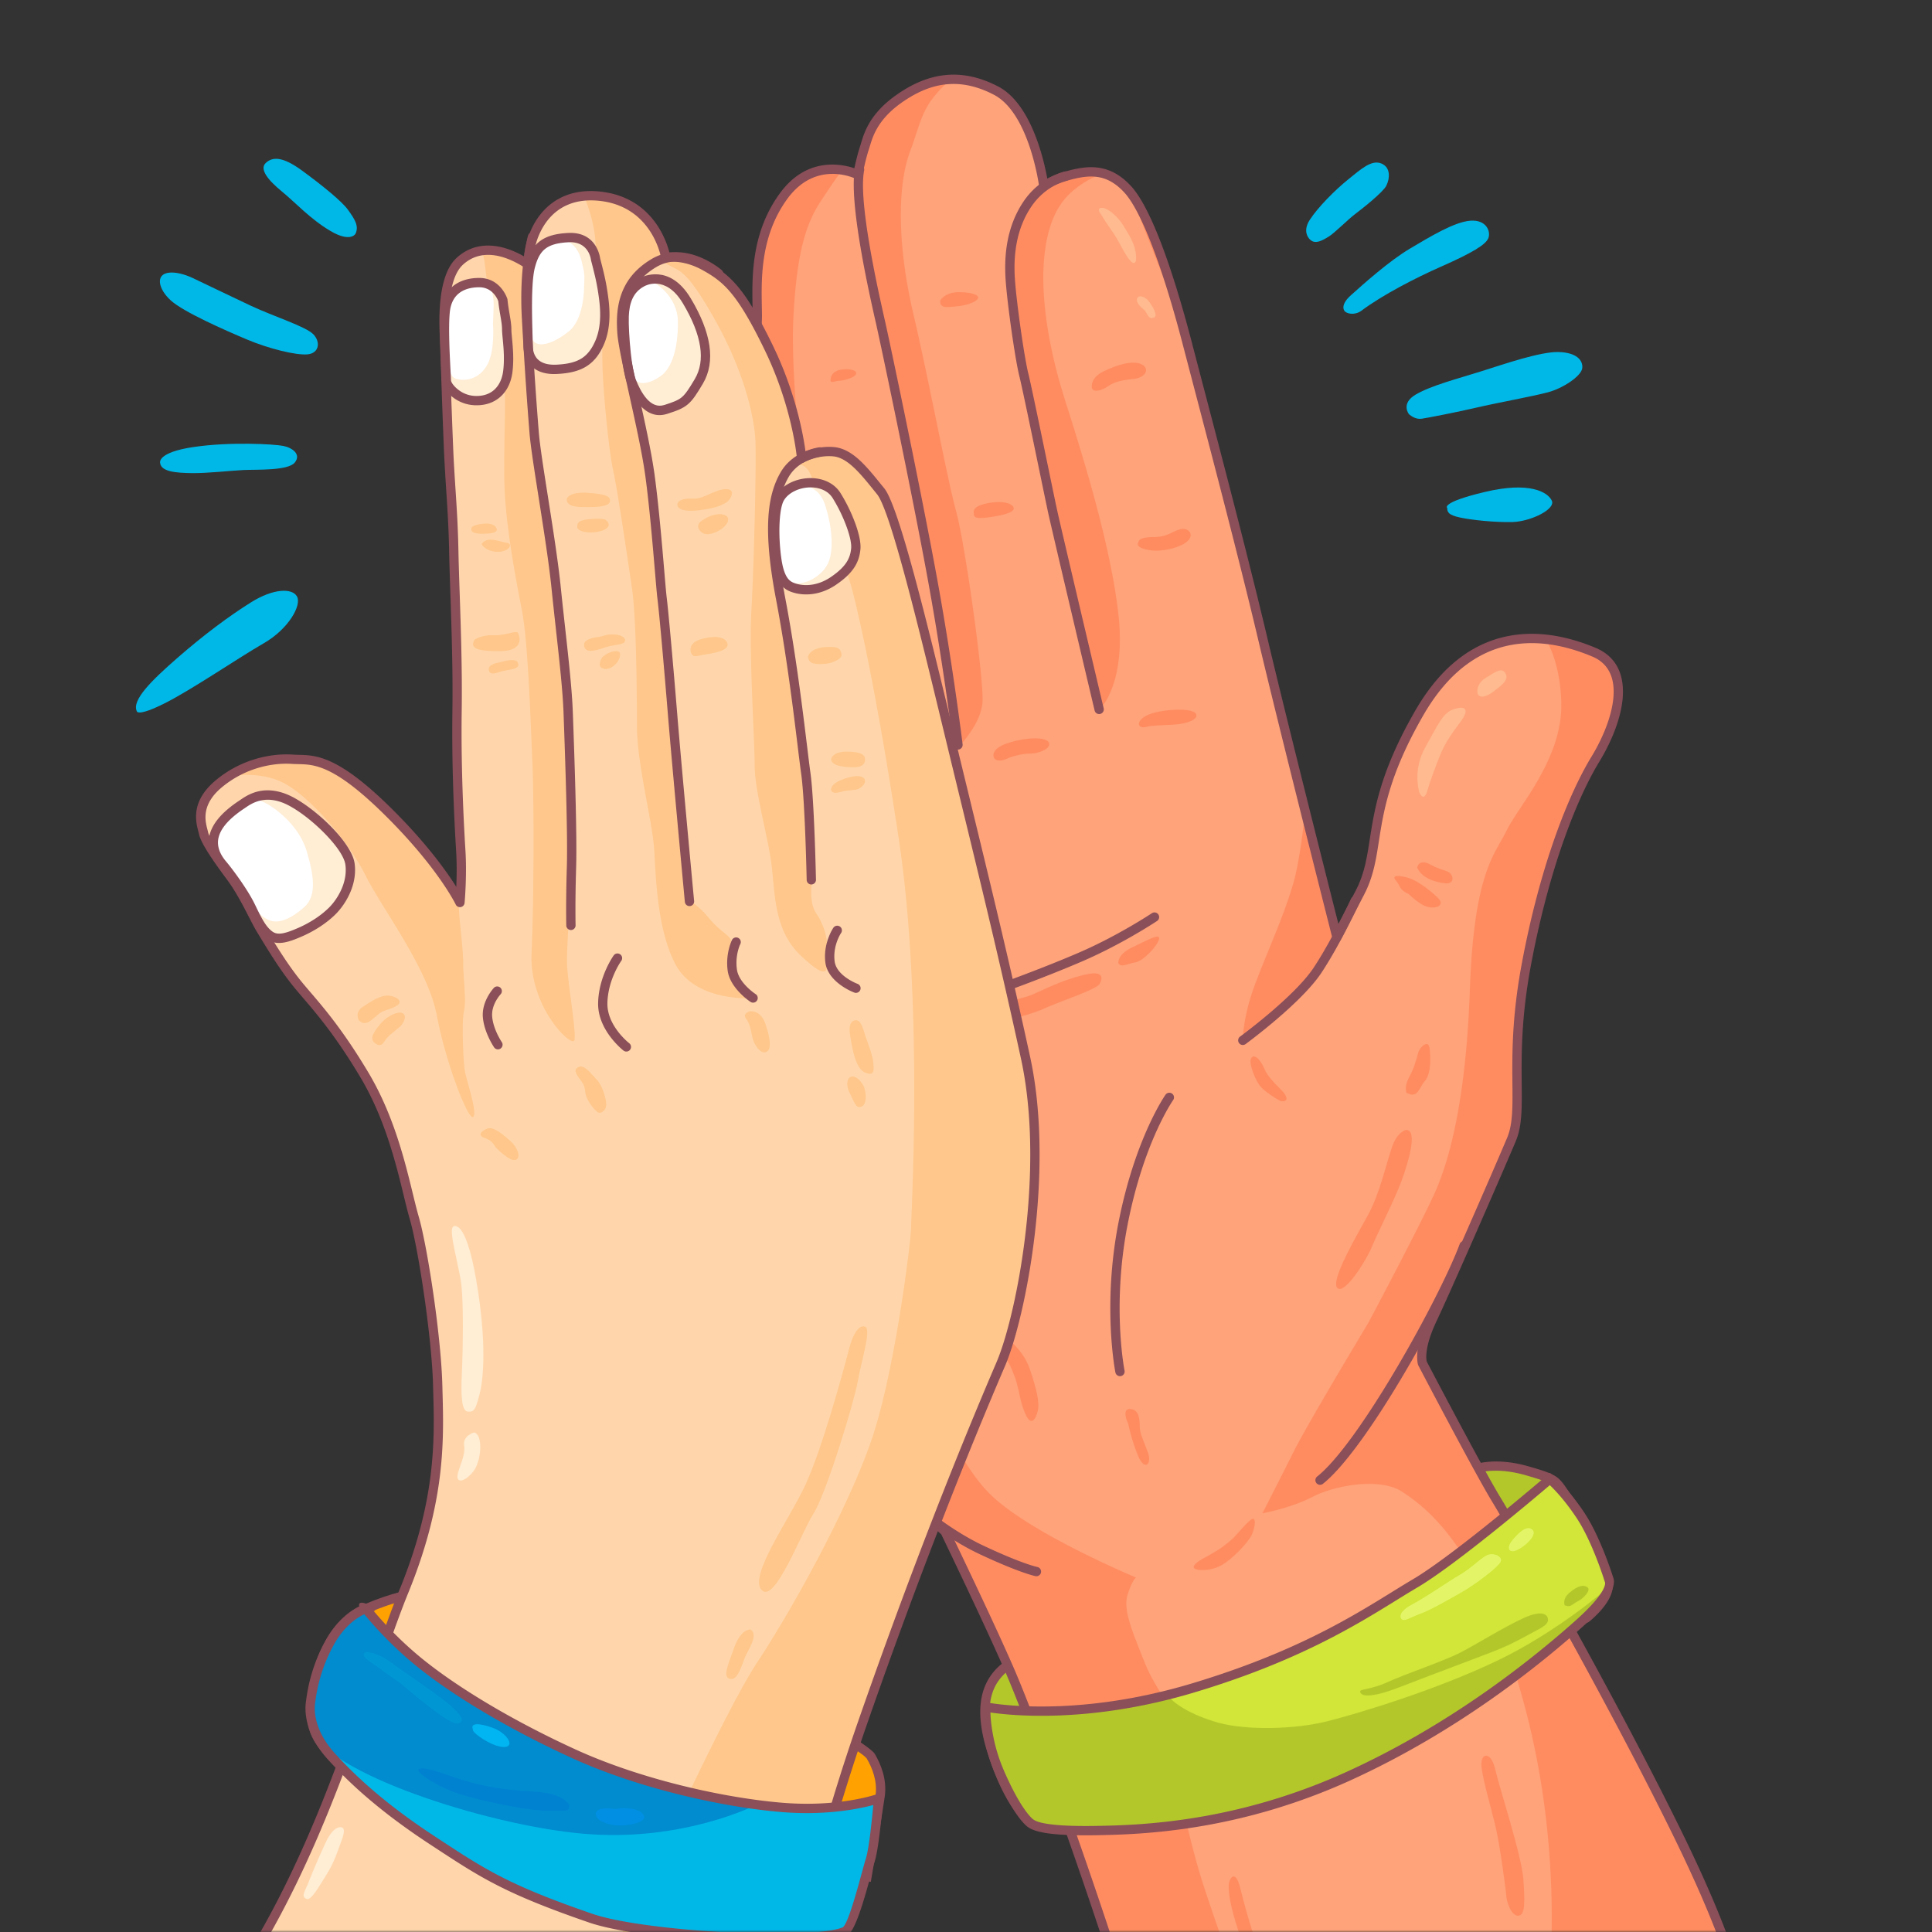 <svg fill="none" viewBox="0 0 440 440" xmlns="http://www.w3.org/2000/svg"><rect x="0" y="0" width="440" height="440" fill="#333333" stroke="none"/><mask id="ara" style="mask-type:alpha" maskUnits="userSpaceOnUse" x="0" y="0" width="440" height="440"><path fill="#E5F1F1" d="M0 0h440v440H0z" /></mask><g mask="url(#ara)"><path fill-rule="evenodd" clip-rule="evenodd" d="M235.562 415.386c-.891-.703-5.484-3.281-9.703-16.688-4.219-13.407 1.125-17.813 4.688-20.25 3.563-2.437 104.813-43.688 104.813-43.688s4.5-2.063 12.375.188c7.875 2.251 6.188 2.25 10.5 7.875s6.938 14.25 7.875 17.25c.937 3-2.812 6.75-4.875 8.438-2.064 1.688-124.923 46.781-125.673 46.875Z" fill="#B3C72B" /><path d="M234.906 416.217c-.016-.013-.083-.06-.2-.145-1.351-.981-5.823-4.233-9.859-17.059-2.196-6.978-1.881-11.67-.546-14.952 1.365-3.354 3.746-5.188 5.648-6.489 3.663-2.507 104.721-43.678 105.012-43.796l.001.003c.489-.208 5.249-2.085 13.063.147 6.583 1.881 6.866 2.292 9.015 5.421.513.747 1.146 1.669 2.037 2.832 4.318 5.632 6.959 14.096 7.972 17.341l.074.237c.482 1.544.029 3.17-.845 4.683-1.159 2.006-3.081 3.837-4.371 4.893-.855.7-18.138 7.275-39.655 15.301-36.747 13.707-86.059 31.744-86.561 31.807l-.434.055-.351-.279Zm-8.033-17.834c3.652 11.606 7.499 14.804 8.898 15.838 4.375-1.51 50.71-18.505 85.741-31.571 21.322-7.953 38.386-14.418 39.05-14.961 1.16-.949 2.881-2.58 3.881-4.311.601-1.041.932-2.099.653-2.989l-.074-.237c-.981-3.146-3.541-11.351-7.631-16.685a63.714 63.714 0 0 1-2.104-2.924c-1.761-2.564-1.992-2.901-7.843-4.573-7.504-2.144-11.633-.251-11.645-.246l-.042.021c-.29.118-101.151 41.211-104.613 43.579-1.659 1.136-3.732 2.725-4.875 5.534-1.171 2.883-1.419 7.099.604 13.525Z" fill="#8A4F59" /><path fill-rule="evenodd" clip-rule="evenodd" d="M329.6 115.704s-1.688-1.219 8.531-3.657c10.219-2.438 14.344 0 15.281 1.969.937 1.969-4.875 4.781-9 4.875-4.125.094-9.281-.469-11.906-1.031-2.625-.563-2.906-1.219-2.906-2.156ZM320.88 94.328s-1.968-2.438 1.594-4.5c3.563-2.063 9.469-3.563 14.813-5.25 5.344-1.687 13.5-4.5 17.625-4.406 4.125.094 5.625 1.875 5.438 3.656-.187 1.781-4.313 4.594-7.875 5.531-3.563.938-11.813 2.438-16.219 3.47-4.406 1.03-11.156 2.343-12.469 2.53-1.313.188-2.345-.562-2.907-1.03ZM306.351 70.984s-1.5-1.219 1.313-3.75c2.813-2.53 8.813-7.875 13.406-10.594 4.593-2.719 10.125-6.094 13.781-6.375 3.656-.28 4.688 2.438 4.125 3.938-.563 1.5-3.656 3.375-10.875 6.563-5.539 2.446-13.179 6.345-18.094 10.031-1.125.844-2.813.844-3.656.187ZM298.38 54.579s-1.969-1.594-.094-4.5c1.875-2.906 5.813-6.844 8.719-9.188 2.906-2.343 5.344-4.593 7.594-3.656 2.25.937 1.875 3.562 1.125 5.062-.75 1.5-5.625 5.344-7.125 6.469s-4.688 4.313-5.906 5.063-3.094 1.968-4.313.75Z" fill="#00B8E8" /><path fill-rule="evenodd" clip-rule="evenodd" d="M397.1 458.267s0-9.75-14.625-39.75-37.5-70.125-41.625-76.875-16.875-31.125-16.875-31.125-1.125-3 2.25-10.125 15-33.75 18-40.875-.75-17.625 3.375-39.75 10.5-38.25 15.75-46.875 8.625-20.625-.375-24.375-27-8.25-39.75 13.875-8.25 30.75-13.5 40.875l-5.25 10.125s-12-47.25-16.875-67.875-12.75-50.25-17.25-67.5-9.375-30.375-13.5-34.875-8.25-4.5-12.75-3.376c-4.5 1.126-6.375 2.626-6.375 2.626s-2.25-17.25-10.875-21.75-15.75-2.625-22.125 1.875-7.125 9-7.875 11.25-1.5 6-1.5 6-9.75-4.876-16.875 4.874-6 21-6 27.375-4.125 48.376-4.125 48.376l35.625 218.625 11.25 9.75s10.5 21.75 15 32.25 15.75 40.875 25.875 72.75 141 4.5 141 4.5Z" fill="#FFA37A" /><path fill-rule="evenodd" clip-rule="evenodd" d="M287.835 468.541c-3.718-10.303-10.767-29.971-13.735-39.148-4.125-12.75-7.5-30.75-7.125-36s-3.375-7.5-6.375-15-4.875-12-3.75-15.375 1.875-3.75 1.875-3.75-24.375-10.125-33.375-19.125-16.5-30.375-16.5-30.375L182.6 106.143s-2.625-21-1.875-34.5 2.625-20.25 6-25.5a185.149 185.149 0 0 1 5.052-7.421c-3.487-.545-8.896-.11-13.302 5.92-7.125 9.75-6 21-6 27.375s-4.125 48.375-4.125 48.375l35.625 218.625 11.25 9.75s10.5 21.75 15 32.25 15.75 40.875 25.875 72.75c2.855 8.989 15.316 13.266 31.735 14.774ZM195.996 36.859h.01s-.75 7.5.094 12.845c.844 5.344 1.78 9.656 4.03 21.375 2.251 11.719 3.657 18.469 4.595 23.625.937 5.156 3.563 16.219 4.875 23.156 1.312 6.938 4.405 21.47 5.719 29.907 1.313 8.438 3 22.313 3 22.313s5.063-5.063 5.438-10.125-3.938-36-6-43.5c-2.063-7.5-6.188-29.813-9.75-45-3.563-15.188-3.75-28.875-.75-36.938 2.852-7.664 2.485-10.246 9.206-16.441-4.246.172-8.113 1.88-11.737 4.439-6.375 4.5-7.125 9-7.875 11.25-.302.904-.603 2.047-.855 3.094Zm41.681 5.197-.046.149s-7.688 6.563-7.688 17.813 4.5 31.125 6.563 41.438c2.063 10.313 6.75 29.438 8.625 37.313 1.875 7.875 5.25 22.875 5.25 22.875s6.188-5.625 4.313-21.937-8.438-36.938-12.188-48.75c-3.75-11.812-5.813-24.375-4.5-33.938 1.313-9.563 5.063-12.938 8.813-15.375 1.461-.95 3.064-1.643 4.478-2.136-2.326-.641-4.704-.363-7.196.26-4.5 1.125-6.375 2.625-6.375 2.625l-.049-.337Zm19.621 1.607 12.152 30.98c-4.08-14.977-8.402-26.39-12.152-30.98Zm39.943 141.034c-.562 5.319-1.432 11.91-2.61 16.134-2.25 8.063-7.125 18.375-9.375 24.938-2.25 6.563-2.25 11.438-2.25 11.438s7.5-6.563 13.313-12c5.044-4.719 8.677-11.98 10.528-16.39l-2.372 4.576s-3.353-13.204-7.234-28.696Zm54.812-39.11c1.534 2.684 3.308 7.279 3.516 14.369.375 12.75-9.75 23.625-12.375 29.063-2.625 5.438-7.5 9.375-8.438 36.188-.938 26.813-5.063 39.563-7.688 45.75-2.625 6.187-15.375 30.188-15.375 30.188s-13.875 23.063-17.063 29.438c-3.188 6.375-7.125 14.063-7.125 14.063s6.375-1.125 11.438-3.75c5.063-2.625 15.375-4.5 20.438-1.125 5.063 3.375 18.188 12.375 27.938 49.125 8.751 32.984 6.174 63.398 3.791 76.877 25.439-3.207 45.99-7.504 45.99-7.504s0-9.75-14.625-39.75-37.5-70.125-41.625-76.875-17.813-33.75-17.813-33.75-.75-1.688 3.188-8.813c3.938-7.125 15-32.438 18-39.563s-.75-17.625 3.375-39.75 10.5-38.25 15.75-46.875 8.625-20.625-.375-24.375c-2.876-1.2-6.673-2.473-10.922-2.931Z" fill="#FF8C61" /><path d="M395.974 457.452c-.329-2.872-2.325-13.587-14.456-38.471-5.627-11.543-12.461-24.558-18.974-36.587-10.442-19.285-20.069-36.057-22.602-40.2-4.131-6.762-16.871-31.117-16.908-31.188a1.28 1.28 0 0 1-.06-.138h-.002c-.004-.009-1.272-3.406 2.291-10.931 1.458-3.078 4.503-9.904 7.723-17.216 4.188-9.51 8.611-19.699 10.261-23.617 1.285-3.052 1.248-6.921 1.196-12.245-.063-6.525-.146-15.174 2.112-27.285 1.901-10.2 4.28-19.135 6.807-26.655 2.994-8.91 6.202-15.852 9.08-20.581a42.6 42.6 0 0 0 2.926-5.719c1.396-3.351 2.266-6.796 2.117-9.78-.14-2.811-1.209-5.216-3.654-6.705a9.234 9.234 0 0 0-1.266-.639c-4.374-1.823-10.928-3.829-17.891-2.699-6.942 1.126-14.352 5.393-20.534 16.121-7.731 13.417-9.04 21.806-10.098 28.598-.688 4.417-1.275 8.183-3.378 12.236l-5.25 10.125a1.06 1.06 0 0 1-1.97-.225l-.002.001c-.034-.136-11.987-47.201-16.879-67.896-4.063-17.19-10.166-40.468-14.69-57.728-.927-3.537-1.789-6.82-2.552-9.748-2.291-8.78-4.677-16.482-7.009-22.505-2.197-5.675-4.323-9.822-6.246-11.92-1.891-2.063-3.761-3.09-5.661-3.47-1.929-.384-3.939-.117-6.051.41-4.284 1.07-5.973 2.422-5.977 2.425a1.06 1.06 0 0 1-1.705-.688h-.002c-.007-.048-2.183-16.71-10.314-20.952-4.103-2.141-7.833-2.768-11.283-2.326-3.461.442-6.683 1.97-9.741 4.128-5.389 3.804-6.532 7.602-7.22 9.887a23.63 23.63 0 0 1-.261.828c-.722 2.167-1.465 5.873-1.467 5.884a1.06 1.06 0 0 1-1.518.73c-.435-.21-9.101-4.255-15.54 4.556-6.118 8.372-5.942 18-5.826 24.417.018.948.034 1.838.034 2.332 0 6.19-3.862 45.706-4.12 48.34l35.541 218.112 10.959 9.498c.113.098.2.214.261.341l.001-.001c.03.063 10.51 21.772 15.021 32.296 2.504 5.843 7.084 17.8 12.393 32.725 4.25 11.95 8.985 25.856 13.516 40.121.596 1.876 1.659 3.538 3.127 5.005 11.232 11.233 45.314 10.953 76.588 7.865 28.637-2.829 54.762-7.979 59.153-8.866Zm-12.546-39.401c14.726 30.205 14.729 40.165 14.729 40.194h-.001c.008.396-.208.779-.585.968 0 0-28.902 6.088-60.542 9.213-31.775 3.138-66.502 3.326-78.299-8.472-1.697-1.697-2.936-3.646-3.642-5.868-4.491-14.14-9.227-28.042-13.499-40.056-5.297-14.893-9.857-26.8-12.343-32.599-4.249-9.913-13.842-29.845-14.886-32.01l-11.066-9.591a1.057 1.057 0 0 1-.369-.645l-35.624-218.626a1.042 1.042 0 0 1-.009-.274c.012-.12 4.117-41.916 4.117-48.27 0-.933-.013-1.593-.025-2.299-.122-6.701-.305-16.757 6.232-25.703 6.074-8.313 13.949-6.715 16.953-5.697.287-1.309.775-3.392 1.272-4.884.042-.125.136-.436.236-.77.767-2.549 2.042-6.787 8.033-11.015 3.316-2.341 6.846-4.002 10.696-4.495 3.862-.495 8.009.19 12.529 2.549 7.474 3.898 10.374 16.52 11.18 20.972 1.097-.57 2.841-1.319 5.323-1.939 2.387-.596 4.689-.892 6.98-.434 2.317.464 4.572 1.688 6.807 4.126 2.109 2.3 4.374 6.673 6.662 12.585 2.361 6.1 4.772 13.88 7.083 22.738.764 2.928 1.625 6.212 2.552 9.748 4.545 17.336 10.675 40.718 14.707 57.777 4.166 17.629 13.571 54.832 16.185 65.149l3.964-7.644c1.95-3.76 2.512-7.362 3.17-11.588 1.085-6.966 2.427-15.57 10.355-29.328 6.567-11.396 14.533-15.943 22.028-17.16 7.474-1.213 14.421.905 19.046 2.832.557.232 1.075.496 1.556.789 3.129 1.904 4.493 4.917 4.667 8.415.166 3.324-.77 7.082-2.274 10.694a44.702 44.702 0 0 1-3.075 6.01c-2.806 4.609-5.941 11.403-8.881 20.149-2.498 7.436-4.851 16.272-6.732 26.364-2.223 11.924-2.141 20.452-2.078 26.886.054 5.576.092 9.627-1.363 13.084-1.729 4.109-6.162 14.325-10.269 23.65-3.21 7.289-6.259 14.123-7.748 17.267-2.944 6.216-2.335 8.896-2.224 9.272.837 1.597 12.816 24.461 16.795 30.973 2.545 4.165 12.203 20.989 22.659 40.301 6.545 12.084 13.399 25.135 19.018 36.662Z" fill="#8A4F59" /><path fill-rule="evenodd" clip-rule="evenodd" d="M189.161 86.551s-.188-2.25 3-2.438c3.188-.188 3.656 1.171 1.594 1.968-2.062.797-2.437.516-3.375.75-.938.235-1.313.235-1.219-.28ZM214.1 68.505s.938-1.968 4.313-1.968c3.376 0 5.532.937 3.656 2.063-1.875 1.125-4.594 1.218-6 1.313-1.407.092-1.969-.283-1.969-1.408ZM248.692 88.473s-.656-2.25 2.532-3.844c3.188-1.594 6.75-2.625 8.719-1.688 1.968.938 1.124 3.094-1.876 3.375-2.999.281-4.594.844-5.625 1.594-1.031.75-3.187 1.688-3.75.563ZM221.788 116.879s-.751-1.5 2.999-2.25 6 .094 6.094 1.125c.094 1.031-2.906 1.688-5.719 2.063-2.813.375-3.469.094-3.374-.938ZM259.287 123.443s-.188-1.125 3.28-1.125 4.313-1.313 6.188-1.781c1.876-.469 3.282 1.125 1.781 2.625-1.5 1.5-5.062 2.25-7.218 2.25-2.157 0-4.969-.75-4.031-1.969ZM259.428 164.553s.376-1.641 4.267-2.438c3.89-.797 8.203-.656 8.719.516.516 1.172-1.922 2.203-4.97 2.391-3.047.188-5.25.188-6.375.516s-1.922-.188-1.641-.985ZM226.286 172.288s-.75-1.969 3.938-3.281c4.688-1.313 8.438-1.031 8.719.281.281 1.312-2.438 2.344-4.406 2.344-1.968 0-4.406.75-5.344 1.219-.938.468-2.719.655-2.907-.563ZM229.286 232.381s5.813-1.406 8.813-2.813c3-1.407 11.719-4.219 12.375-5.531.656-1.312 1.031-3.188-3.844-1.969s-9.094 3.375-11.438 4.406c-2.344 1.031-6.281 1.406-6.844 2.531-.563 1.125 1.501 3.845.938 3.376ZM254.691 219.35s-.281-1.969 3.094-3.563 6.375-3.375 6.188-1.969c-.187 1.406-3.563 5.063-5.344 5.344-1.781.281-3.281 1.313-3.938.188ZM291.631 250.757s-3.844-2.063-4.969-3.844c-1.125-1.781-2.438-5.25-1.594-6.094.844-.844 2.25.938 3 2.813.75 1.875 3.563 4.313 4.313 5.25.75.937 1.125 2.157-.75 1.875ZM320.317 248.882s-.563-1.406.563-3.469c1.126-2.063 1.688-4.031 2.063-5.531.375-1.5 2.345-3.188 2.625-1.219.281 1.969.375 5.906-1.031 7.5-1.406 1.594-1.595 4.126-4.22 2.719ZM320.787 203.602s2.625 2.625 4.594 3c1.969.375 3.656-.563 2.156-2.063-1.5-1.5-4.501-3.844-6.47-4.5-1.968-.656-4.405-.938-3.187.469 1.218 1.407.657 2.062 2.907 3.094ZM322.756 197.602s.28-2.156 2.906-.75c2.625 1.406 3.469 1.219 4.406 1.875.937.656 1.312 2.719-1.032 2.438-2.343-.282-5.249-1.219-6.28-3.563Z" fill="#FF8C61" /><path fill-rule="evenodd" clip-rule="evenodd" d="M323.225 180.445c-.094-.469-1.5-5.156 1.406-10.313 2.906-5.157 3.938-7.782 6.469-8.625 2.531-.844 3.75-.094 1.5 2.906s-3.563 4.968-4.594 7.5c-1.031 2.531-2.438 6.375-2.906 8.063-.468 1.688-1.125 2.063-1.875.469ZM336.442 157.665c0-.469-.094-2.063 2.063-3.375 2.157-1.312 3.563-2.438 4.406-.844.844 1.594-1.5 2.995-2.766 4.032s-3.452 1.941-3.703.187ZM250.756 48.82s-1.219-1.5.188-1.5 3.75 2.156 4.875 4.031c1.125 1.875 2.438 3.75 2.813 6.094.375 2.344-.188 3.281-1.5 1.594s-2.25-4.03-3.469-5.813c-1.219-1.782-1.97-2.812-2.907-4.406ZM260.786 70.758s-2.063-1.5-1.875-2.625c.188-1.125 1.875-.656 2.719.47.844 1.124 2.25 3.374 1.125 3.75-1.125.374-1.313-.564-1.969-1.595Z" fill="#FFBA8F" /><path fill-rule="evenodd" clip-rule="evenodd" d="M232.004 316.76s.563 3.375 1.688 5.625c1.124 2.25 2.063 1.125 2.625-.938.562-2.063-.375-5.438-1.688-9.375-1.313-3.938-3.75-6.001-5.625-7.688-1.876-1.688-2.813 1.688-1.313 3.376 1.5 1.688 2.25 2.812 2.813 4.313.563 1.5.751 1.5 1.5 4.687ZM256.942 324.259s.75 3.75 2.25 7.313c1.5 3.563 3.188 1.874 2.25-.75-.938-2.625-1.875-4.313-1.875-6 0-1.688-.188-3.75-2.063-3.938-1.874-.188-1.124 2.249-.562 3.375ZM320.318 257.321s-2.063.188-3.375 4.125c-1.313 3.938-2.813 10.501-5.25 15.001s-8.813 15.187-7.125 16.874c1.688 1.688 6.75-6.563 7.875-9.375 1.125-2.812 5.25-10.875 6.75-15s3.75-11.438 1.125-11.625ZM274.567 354.635s-2.719 1.313-2.719 2.25 3.751 1.031 6.281-.375c2.531-1.406 6.095-5.156 6.938-6.938.844-1.781 1.125-4.406-.188-3.469-1.313.937-3.375 3.75-4.688 4.781-1.31 1.032-1.592 1.501-5.624 3.751ZM287.504 452.603s-3.563-7.125-5.438-12.75c-1.875-5.625-2.25-8.625-2.25-10.313 0-1.688 1.5-4.125 2.625.375s2.813 10.688 4.5 14.625c1.688 3.938 4.125 7.688 4.125 7.688s-3.562.563-3.562.375ZM343.006 431.228s-1.313-10.688-2.438-15.375c-1.126-4.688-3.375-12.188-3.188-14.438.187-2.25 2.25-2.438 3.188 1.688.937 4.125 5.999 19.5 6.374 24.938.375 5.438.376 8.063-1.124 8.25-1.5.187-2.812-3-2.812-5.063Z" fill="#FF8C61" /><path d="M206.625 342.752a1.061 1.061 0 0 1 1.445-1.553c.021.02 7.195 6.735 16.038 10.88 8.869 4.157 12.125 4.79 12.135 4.792a1.063 1.063 0 0 1-.416 2.085c-.01-.002-3.485-.679-12.615-4.958-9.158-4.292-16.566-11.225-16.587-11.246ZM332.445 283.297a1.062 1.062 0 0 1 1.993.731c-2.415 6.586-9.479 20.455-16.973 32.659-5.729 9.33-11.738 17.724-16.181 21.243a1.058 1.058 0 1 1-1.311-1.661c4.221-3.344 10.063-11.535 15.682-20.686 7.425-12.09 14.411-25.797 16.79-32.286ZM265.444 249.308a1.062 1.062 0 0 1 1.744 1.212c-.019.027-6.624 9.384-10.329 28.098-3.71 18.735-.759 33.492-.75 33.535a1.061 1.061 0 0 1-2.085.398c-.008-.044-3.039-15.202.75-34.341 3.793-19.16 10.651-28.874 10.67-28.902ZM227.485 226.352a1.062 1.062 0 1 1-.713-2.001c.027-.01 9.567-3.378 18.691-7.288 9.083-3.892 16.866-9.081 16.889-9.096a1.063 1.063 0 0 1 1.18 1.768c-.023.015-7.945 5.297-17.237 9.279-9.251 3.964-18.781 7.328-18.81 7.338ZM242.459 39.066a1.06 1.06 0 0 1 .465 2.069c-.014.003-4.792 1.035-8.115 6.02-1.696 2.544-2.703 5.297-3.24 8.075-.543 2.808-.61 5.647-.429 8.332.185 2.725.717 7.166 1.319 11.401.606 4.267 1.283 8.31 1.746 10.162.605 2.421 2.829 13.168 4.559 21.525.883 4.271 1.633 7.893 2.011 9.632.933 4.286 10.563 44.958 10.59 45.074a1.063 1.063 0 0 1-2.067.49c-.027-.117-9.654-40.777-10.598-45.116-.271-1.247-1.071-5.11-2.012-9.657-1.716-8.291-3.923-18.955-4.543-21.434-.479-1.917-1.171-6.043-1.787-10.377-.608-4.28-1.147-8.781-1.335-11.56-.193-2.847-.12-5.867.461-8.871.588-3.036 1.692-6.05 3.557-8.849 3.801-5.7 9.401-6.913 9.418-6.916ZM219.229 169.542a1.063 1.063 0 0 1-2.111.248c-.005-.049-2.064-17.082-5.612-36.688-1.4-7.74-3.349-17.669-5.277-27.223-2.976-14.738-5.914-28.628-6.714-32.17l-.094-.414c-1.45-6.414-6.203-27.438-4.692-34.9a1.059 1.059 0 0 1 2.076.415c-1.421 7.018 3.257 27.708 4.684 34.02l.094.416c.794 3.515 3.731 17.406 6.723 32.219 1.934 9.581 3.887 19.53 5.286 27.264 3.576 19.769 5.631 36.764 5.637 36.813Z" fill="#8A4F59" /><path fill-rule="evenodd" clip-rule="evenodd" d="M224.547 388.76s19.499 3.938 47.062-4.313 41.063-18.188 50.625-23.813c9.562-5.625 30.75-23.813 30.75-23.813s3.188 2.625 6.938 8.25c3.75 5.625 6.564 14.813 6.564 14.813s1.313 2.625-7.125 10.125-27.376 23.25-52.689 34.688c-25.313 11.438-47.25 12-56.25 12.188-9 .188-14.063-.375-15.75-1.688-1.687-1.313-4.313-5.25-7.125-11.813-2.812-6.563-3.188-12.936-3-14.624Z" fill="#D1E638" /><path fill-rule="evenodd" clip-rule="evenodd" d="M319.138 368.696s-1.219-1.313 2.438-3.281c3.657-1.968 8.25-5.25 10.875-6.75s5.063-4.125 6.469-4.594c1.406-.469 3.469.469 2.813 1.688-.656 1.219-5.531 4.969-8.813 6.844-3.282 1.875-7.219 4.125-9.563 4.969-2.344.844-3.563 1.874-4.219 1.124ZM343.7 352.852s-.469-.75.938-2.344c1.407-1.594 3-3.093 4.219-2.25 1.219.844-.281 2.719-1.969 3.938-1.688 1.219-2.813 1.406-3.188.656Z" fill="#E3F566" /><path fill-rule="evenodd" clip-rule="evenodd" d="M356.356 365.603s-.656-1.406 1.125-2.906c1.781-1.5 3.094-1.875 4.031-1.219.937.656-.844 2.532-2.156 3.188-1.312.656-1.593 1.5-3 .937ZM352.421 368.322s-.563-2.062-5.438.188c-4.875 2.249-10.594 5.906-14.438 7.874-3.844 1.969-12.563 4.875-16.406 6.657-3.844 1.781-6.375 1.594-6.375 2.156s.75 2.25 9.188-1.031c8.438-3.282 19.406-7.313 22.781-8.719 3.375-1.406 6.75-3.376 8.531-4.313 1.781-.937 2.626-1.687 2.157-2.812Z" fill="#B3C72B" /><path fill-rule="evenodd" clip-rule="evenodd" d="M366.014 361.758s-11.25 9.845-24.938 16.407c-13.688 6.562-30.844 11.812-38.531 13.78-7.688 1.97-18.75 2.156-25.125.375-6.32-1.766-10.613-4.637-11.417-6.331-24.563 6.179-41.456 2.771-41.456 2.771-.188 1.688.188 8.063 3 14.625 2.812 6.562 5.438 10.5 7.125 11.813 1.687 1.313 6.75 1.875 15.75 1.688 9-.187 30.938-.75 56.25-12.188s44.25-27.188 52.688-34.688c4.428-3.936 6.17-6.528 6.826-8.104-.106-.107-.166-.159-.172-.148Z" fill="#B3C72B" /><path d="M224.745 387.719c.056.011 19.25 3.887 46.562-4.288 23.214-6.948 36.396-15.101 45.665-20.831 1.69-1.045 3.252-2.011 4.728-2.879 9.475-5.573 30.535-23.651 30.596-23.703l.673-.58.689.563c.01.008 3.313 2.729 7.149 8.482 3.83 5.746 6.682 15.063 6.69 15.091h-.003c.188.651.633 4.063-7.429 11.229a227.15 227.15 0 0 1-20.112 15.943c-8.998 6.337-20.12 13.169-32.846 18.919a137.43 137.43 0 0 1-34.508 10.392c-9.838 1.604-17.626 1.794-22.157 1.888-4.554.095-8.113 0-10.75-.285-2.806-.303-4.673-.845-5.673-1.622-.99-.77-2.24-2.304-3.62-4.593-1.181-1.957-2.483-4.505-3.828-7.644a40.1 40.1 0 0 1-2.381-7.666c-.729-3.556-.818-6.409-.698-7.49l.127-1.146 1.126.22Zm47.167-2.253c-23.798 7.123-41.65 5.24-46.345 4.541.023 1.288.207 3.304.7 5.705a37.78 37.78 0 0 0 2.254 7.259c1.297 3.026 2.555 5.486 3.695 7.377 1.24 2.056 2.309 3.39 3.107 4.011.687.534 2.196.932 4.593 1.19 2.566.277 6.039.371 10.484.278 4.468-.093 12.149-.279 21.858-1.862a135.354 135.354 0 0 0 33.977-10.235c12.586-5.687 23.59-12.447 32.497-18.72a225.24 225.24 0 0 0 19.921-15.793c7.854-6.981 6.865-8.897 6.862-8.903l-.031-.072-.015-.044c-.008-.025-2.765-9.031-6.435-14.534-2.651-3.979-4.983-6.396-6.071-7.43-3.766 3.205-21.579 18.247-30.194 23.315a249.011 249.011 0 0 0-4.688 2.855c-9.37 5.795-22.7 14.038-46.169 21.062ZM307.669 204.71a1.06 1.06 0 1 1 1.934.872c-.012.026-4.059 8.968-8.614 15.896-4.609 7.01-17.283 16.279-17.319 16.306a1.06 1.06 0 0 1-1.254-1.711c.036-.026 12.415-9.08 16.806-15.757 4.443-6.76 8.435-15.58 8.447-15.606Z" fill="#8A4F59" /><path fill-rule="evenodd" clip-rule="evenodd" d="M80.958 53.246s-1.125 2.063-5.719-.656c-4.594-2.72-7.969-6.47-11.063-9-3.094-2.531-5.156-5.063-3.656-6.47 1.5-1.405 3.75-1.593 8.344 1.782 4.594 3.375 9 6.938 10.406 8.906 1.477 2.067 2.544 3.64 1.688 5.438ZM38.947 68.467c2.903 2.597 12.094 6.656 17.203 8.813 5.109 2.157 11.25 3.656 13.875 3.422 2.625-.234 3.047-2.766 1.359-4.547-1.688-1.78-9.047-4.078-14.344-6.563-5.297-2.485-11.438-5.485-13.266-6.328-1.828-.844-3.754-1.312-5.203-1.172-3.301.318-2.528 3.78.376 6.375ZM36.461 105.358s-.656-2.344 7.688-3.563c8.344-1.219 18.328-.656 20.391-.234 2.063.422 4.125 1.922 2.578 3.797-1.547 1.875-8.719 1.547-11.672 1.688-2.953.141-8.203.75-11.719.703-3.516-.047-7.125-.282-7.266-2.391ZM31.162 161.985s.094 1.312 6.281-1.782c6.187-3.094 16.875-10.406 22.594-13.687 5.72-3.282 8.72-8.719 7.594-10.688-1.124-1.969-5.438-1.781-10.406 1.313-4.968 3.094-10.875 7.5-16.781 12.656-5.906 5.156-10.5 9.657-9.282 12.188Z" fill="#00B8E8" /><path fill-rule="evenodd" clip-rule="evenodd" d="M83.511 366.303s-7.5 2.25-11 14-.5 15.25 1.626 18c2.124 2.75 38.499 15 48.624 17.125s74.688 11.938 74.688 11.938 2.5-14.75 3-18.375-.875-6.875-2.125-9-22.375-14.375-33.5-18-63.75-19-63.75-19-4.626-2.125-17.563 3.312Z" fill="#FFA100" /><path d="M83.832 367.316c-.02.007-6.965 2.087-10.303 13.29-3.267 10.969-.665 14.325 1.304 16.865l.143.185c.84 1.088 8.88 4.245 18.304 7.563 11.216 3.95 24.278 8.033 29.699 9.171 9.321 1.956 65.325 10.508 73.601 11.769.576-3.419 2.409-14.323 2.82-17.31.228-1.647.025-3.222-.377-4.631-.411-1.438-1.026-2.697-1.611-3.692-.609-1.037-7.285-5.184-15.003-9.33-6.211-3.337-13.045-6.61-17.911-8.196-11.168-3.639-63.566-18.948-63.717-18.992l-.073-.021-.056-.023c-.012-.005-4.21-1.94-16.73 3.32l-.04.018-.05.014ZM71.495 380c3.5-11.751 10.97-14.47 11.647-14.694 12.45-5.224 17.646-3.562 18.286-3.315 1.922.562 52.837 15.443 63.725 18.99 4.995 1.628 11.954 4.958 18.26 8.346 8.005 4.302 15.045 8.8 15.826 10.128.664 1.131 1.362 2.56 1.826 4.183.473 1.654.708 3.518.436 5.494-.51 3.699-2.997 18.366-3.004 18.408l-.173 1.034-1.031-.157c-.186-.028-64.552-9.811-74.747-11.95-5.512-1.157-18.69-5.272-29.973-9.246-9.745-3.433-18.16-6.827-19.275-8.27l-.143-.185c-2.256-2.909-5.237-6.757-1.66-18.766Z" fill="#8A4F59" /><path fill-rule="evenodd" clip-rule="evenodd" d="M178.808 462.505s3-28.125 17.625-70.125c14.626-42 27-71.25 31.5-81.75s11.251-43.874 5.626-69.75c-5.626-25.875-11.25-48.375-16.875-71.625s-12.751-53.25-16.126-57.375c-3.374-4.125-6.655-8.625-10.687-9-4.032-.375-7.313 1.5-7.313 1.5s-.938-11.625-7.406-25.031c-6.469-13.406-9.75-16.031-14.625-18.75-4.875-2.72-8.906-1.97-8.906-1.97s-1.97-12.187-14.438-13.874c-12.469-1.688-16.875 8.625-16.875 15.469-4.219-2.812-10.593-5.251-15.563-.751-4.97 4.5-3.374 18.095-3.374 19.876 0 1.78.374 12.844.749 22.125.375 9.282 1.032 14.532 1.219 23.907.188 9.375.938 23.438.751 36.469-.188 13.031.468 25.782.843 31.782.375 6-.188 11.906-.188 11.906s-4.256-8.845-16.875-21.188c-12.844-12.562-17.156-11.156-21.281-11.438-4.125-.282-10.781.656-16.688 5.531-5.907 4.875-3.938 9.469-3.563 11.25.375 1.782 2.813 5.437 6.094 9.844 3.28 4.406 5.344 9.469 7.125 12.375 1.78 2.906 4.594 7.688 7.874 11.813 3.28 4.125 8.344 9 15.563 21.094 7.219 12.094 9.375 25.782 11.344 32.532 1.97 6.749 5.063 27.095 5.345 38.157.282 11.062 1.125 25.313-7.688 46.875-8.813 21.562-18.938 63.001-42.375 94.501-23.437 31.5 110.063 11.624 110.063 11.624s18.937-5.625 19.125-6.003Z" fill="#FFD6AB" /><path fill-rule="evenodd" clip-rule="evenodd" d="M129.493 459.133s6.188-6.75 13.313-21.188c7.125-14.438 22.125-48 29.813-59.625 7.688-11.625 20.813-35.25 26.063-51s8.813-45 8.813-47.813c0-2.813 2.813-51.375-2.813-88.5-5.625-37.125-9.938-54.562-11.063-58.313-1.125-3.751-7.875-22.875-9.375-25.313-1.5-2.438-4.5-2.625-6.75 3s-.563 18.75.563 27.563c1.126 8.813 4.313 23.25 5.063 33s2.063 27.75 1.875 29.25c-.188 1.5-.75 5.438.938 7.875 1.688 2.438 2.625 5.625 2.625 9.375s.188 6.188-6.188.187c-6.375-6-5.813-14.813-6.75-21.375-.937-6.562-3.75-16.313-3.75-21.938s-1.313-25.688-.75-35.25c.563-9.563 1.125-32.438.938-38.25-.187-5.813-2.625-16.126-9-27.563-6.375-11.436-8.063-11.437-10.5-12.75-2.437-1.312-2.438-1.313-6 1.5-3.562 2.813-5.813 6.938-3.563 19.5 2.25 12.564 6.188 29.439 7.313 44.626 1.125 15.187 1.875 20.812 2.438 33.75.563 12.938 4.125 45.188 4.125 45.188s1.875.75 4.688 4.125c2.813 3.375 4.875 3.75 5.063 5.438.188 1.688-1.125 5.25.75 7.5s5.25 5.25 3.375 5.25-12.75 0-16.875-7.688-4.5-19.5-4.875-26.063c-.375-6.563-3.938-19.5-3.938-28.313 0-8.813-.188-24.938-1.125-31.313s-3.375-22.875-4.313-27c-.938-4.125-2.438-18.938-2.438-25.313s-1.5-20.812-1.5-24.75c0-3.938-.938-7.688-2.063-10.688a39.245 39.245 0 0 1-.554-1.62 18.4 18.4 0 0 1 4.116.117c12.469 1.687 14.438 13.875 14.438 13.875s4.031-.75 8.906 1.968c4.875 2.72 8.156 5.345 14.625 18.75 6.469 13.407 7.406 25.032 7.406 25.032s3.281-1.875 7.313-1.5 7.313 4.875 10.687 9c3.375 4.125 10.501 34.125 16.126 57.375 5.625 23.25 11.249 45.75 16.875 71.625 5.625 25.876-1.126 59.25-5.626 69.75s-16.874 39.75-31.5 81.75c-14.625 42-17.625 70.125-17.625 70.125-.188.378-19.125 6.003-19.125 6.003s-19.982 2.974-43.126 4.798c7.209-7.621 13.084-13.948 12.937-14.169Zm-8.981-401.554c-.019 1.297-.019 2.178-.019 2.178s-.375 17.063-.375 21c0 3.938 1.688 19.689 3 27.376 1.313 7.688 2.813 19.875 4.313 31.875 1.5 12 2.25 22.5 2.063 33-.188 10.5.75 21.188.563 26.625-.187 5.437-.938 15.375-.938 19.313 0 3.938 2.25 16.313 1.688 18-.562 1.687-10.313-7.5-9.75-19.875.563-12.375.563-35.25.188-43.5-.375-8.25-.938-27.375-2.438-34.875-1.5-7.5-3.75-19.875-3.938-28.688-.188-8.813.375-16.876 0-22.688-.375-5.813-3.188-19.688-3.938-23.438-.437-2.18-.43-4.74-1.23-6.795 3.783-.556 7.704 1.201 10.605 3.135 0-.837.067-1.729.206-2.644ZM104.256 204.62c.177 1.31.3 2.371.3 2.888 0 1.688.938 8.438.938 11.813s.749 8.625.188 10.875c-.563 2.25-.188 11.438.188 13.688.374 2.25 3 9.75 1.875 10.5s-6.188-12.188-8.25-23.063c-2.063-10.876-12.375-24.188-16.313-32.063-3.938-7.875-13.313-18.75-19.5-21.375-3.704-1.571-7.745-1.597-11.356-1.204 5.232-3.34 10.694-4.009 14.263-3.766 4.125.281 8.438-1.125 21.281 11.438 10.225 10.002 14.959 17.707 16.386 20.269Z" fill="#FFC78C" /><path d="M177.792 462.054c.387-3.286 3.882-30.509 17.641-70.022 7.335-21.064 14.085-38.878 19.56-52.729a1087.316 1087.316 0 0 1 11.965-29.087c2.586-6.033 5.928-19.757 7.178-35.263.897-11.127.712-23.146-1.614-33.848-4.622-21.258-9.212-40.119-13.802-58.98-1.021-4.198-2.044-8.397-3.065-12.62l-.851-3.517c-5.447-22.545-12.01-49.698-15.066-53.435l-.896-1.108c-2.927-3.614-5.839-7.21-9.064-7.511-3.7-.344-6.693 1.367-6.702 1.372a1.06 1.06 0 0 1-1.57-.839h-.003c-.003-.033-.923-11.435-7.303-24.658-3.192-6.616-5.585-10.556-7.77-13.163-2.129-2.542-4.081-3.82-6.416-5.122-4.541-2.533-8.202-1.851-8.212-1.85a1.062 1.062 0 0 1-1.226-.867l-.005-.034c-.11-.63-2.165-11.431-13.527-12.97a18.575 18.575 0 0 0-2.491-.17c-4.267 0-7.32 1.664-9.397 4.022-2.114 2.4-3.248 5.52-3.633 8.368a16.277 16.277 0 0 0-.149 2.2 1.063 1.063 0 0 1-1.708.844c-2.263-1.498-5.15-2.874-8.035-3.013-2.122-.102-4.266.476-6.173 2.203-3.961 3.587-3.315 14.09-3.085 17.83.036.6.063 1.043.063 1.26 0 .954.093 4.149.23 8.225.14 4.116.327 9.193.516 13.86.156 3.875.367 7.109.572 10.24.274 4.207.537 8.227.646 13.687.057 2.876.17 6.245.292 9.894.271 8.1.588 17.588.458 26.608-.076 5.265-.014 10.49.112 15.242.184 6.926.507 12.885.73 16.465.38 6.076-.189 12.056-.191 12.073a1.059 1.059 0 0 1-2.009.357h-.001c-.012-.025-4.172-8.671-16.663-20.888-11.144-10.899-15.58-11.002-19.188-11.087a32.175 32.175 0 0 1-1.421-.052c-2.228-.151-5.23.069-8.438 1.132a23.242 23.242 0 0 0-7.507 4.159c-4.804 3.965-3.84 7.696-3.358 9.562.064.248.122.471.16.654.16.758.814 2.003 1.816 3.589 1.05 1.661 2.465 3.655 4.092 5.839 2.195 2.949 3.84 6.146 5.22 8.833.717 1.393 1.36 2.646 1.958 3.621l.635 1.041c1.765 2.9 4.289 7.047 7.166 10.664.723.909 1.522 1.843 2.41 2.88 3.208 3.746 7.558 8.825 13.23 18.33 5.74 9.617 8.312 20.17 10.112 27.564.49 2.011.923 3.786 1.34 5.217 1.05 3.604 2.413 10.983 3.504 18.775.979 6.999 1.747 14.361 1.882 19.652l.041 1.542c.3 10.938.685 24.978-7.808 45.756-2.15 5.263-4.431 11.876-6.978 19.261-7.69 22.307-17.814 51.669-35.525 75.473-21.695 29.158 106.292 10.352 108.992 9.953 1.249-.368 17.191-5.057 18.329-5.414Zm19.642-69.325c-14.273 40.99-17.43 68.615-17.565 69.846a1.055 1.055 0 0 1-.109.404c-.379.762-18.59 6.194-19.722 6.53-.063.023-.131.04-.201.05-.389.058-136.047 20.267-111.067-13.307 17.507-23.529 27.573-52.722 35.219-74.898 2.53-7.337 4.796-13.907 7.027-19.369 8.322-20.363 7.944-34.155 7.65-44.9v-.005l-.041-1.546c-.132-5.187-.893-12.465-1.866-19.411-1.08-7.71-2.415-14.975-3.437-18.477-.434-1.487-.871-3.278-1.365-5.309-1.77-7.265-4.295-17.633-9.871-26.975-5.577-9.345-9.862-14.349-13.022-18.039-.914-1.067-1.736-2.027-2.461-2.938-2.952-3.712-5.52-7.929-7.314-10.88l-.635-1.041c-.64-1.042-1.3-2.326-2.033-3.753-1.346-2.62-2.948-5.737-5.038-8.543-1.654-2.222-3.1-4.26-4.183-5.972-1.13-1.789-1.883-3.263-2.098-4.286-.035-.167-.083-.35-.136-.555-.594-2.3-1.783-6.904 4.063-11.729a25.359 25.359 0 0 1 8.188-4.532c3.514-1.165 6.802-1.406 9.242-1.24.477.033.894.042 1.32.052 3.992.093 8.9.208 20.634 11.684 8.27 8.091 12.998 14.717 15.3 18.381.098-2.212.151-5.228-.039-8.277a468.006 468.006 0 0 1-.73-16.54 379.552 379.552 0 0 1-.113-15.317c.129-8.957-.188-18.43-.458-26.517-.121-3.63-.233-6.98-.292-9.919-.105-5.329-.37-9.369-.646-13.596-.201-3.091-.41-6.285-.572-10.29-.186-4.61-.374-9.7-.516-13.876-.143-4.227-.238-7.46-.238-8.29 0-.232-.023-.616-.056-1.135-.246-4.004-.938-15.25 3.783-19.525 2.381-2.156 5.052-2.878 7.692-2.751 2.711.13 5.366 1.167 7.615 2.446.021-.211.047-.425.076-.642.436-3.213 1.726-6.75 4.14-9.49 2.45-2.781 6.027-4.744 10.992-4.744.867 0 1.79.063 2.773.196 11.06 1.497 14.342 10.746 15.128 13.784 1.589-.067 4.879.114 8.59 2.184 2.54 1.417 4.668 2.812 7.014 5.612 2.292 2.736 4.775 6.813 8.052 13.603 5.182 10.74 6.861 20.35 7.34 23.925 1.431-.558 3.819-1.239 6.52-.988 4.121.383 7.311 4.323 10.517 8.283l.896 1.1c3.356 4.102 9.982 31.518 15.482 54.281l.851 3.517c1.021 4.223 2.044 8.422 3.065 12.62 4.616 18.969 9.232 37.938 13.818 59.031 2.375 10.926 2.567 23.156 1.656 34.462-1.27 15.737-4.691 29.737-7.344 35.927-2.237 5.221-6.438 15.114-11.941 29.038a1365.762 1365.762 0 0 0-19.534 52.646Z" fill="#8A4F59" /><path fill-rule="evenodd" clip-rule="evenodd" d="M114.525 68.36s-1.25-4-5.375-4-7.25 2-7.75 6.5.25 14.625.25 15.75 2.375 4.5 6.625 4.625 6.875-2.625 7.375-6.625-.25-7.875-.25-9.625-.625-4-.875-6.625Z" fill="#FFEDD4" /><path fill-rule="evenodd" clip-rule="evenodd" d="M112.276 73.736s.5 6-1.25 9.25-4.875 4-7.25 3.25-2.125-8.125-1.75-10.75-.125-7.625 2.5-9.25 6.875-2.125 7.5.125.375 3.5.25 7.375Z" fill="#fff" /><path d="M113.483 68.596c-.196-.532-1.321-3.172-4.333-3.172-1.903 0-3.545.462-4.719 1.447-1.06.89-1.77 2.242-1.977 4.106-.38 3.423-.016 10.274.165 13.666a67.98 67.98 0 0 1 .093 1.968c0 .433.686 1.48 1.971 2.378a6.601 6.601 0 0 0 3.621 1.188c1.779.052 3.213-.47 4.256-1.405 1.112-1 1.811-2.494 2.035-4.29.336-2.69.084-5.343-.1-7.277-.086-.912-.158-1.676-.158-2.22 0-.89-.183-1.96-.387-3.157-.167-.985-.348-2.053-.467-3.232Zm-4.333-5.298c4.904 0 6.38 4.722 6.384 4.735l.034.104.012.124c.106 1.12.293 2.213.464 3.219.221 1.3.419 2.464.419 3.506 0 .517.065 1.203.143 2.02.194 2.044.461 4.847.1 7.734-.288 2.308-1.223 4.26-2.725 5.61-1.439 1.293-3.375 2.015-5.734 1.945a8.71 8.71 0 0 1-4.775-1.57c-1.88-1.312-2.884-3.206-2.884-4.114 0-.275-.034-.934-.084-1.861-.184-3.451-.555-10.424-.157-14.005.272-2.45 1.251-4.265 2.725-5.501 1.576-1.324 3.688-1.946 6.078-1.946Z" fill="#8A4F59" /><path fill-rule="evenodd" clip-rule="evenodd" d="M135.65 59.11s-.5-5.25-6.125-5-7.625 2.25-8.75 6.625-.5 15.5-.5 18 1.375 5.625 6.5 5.375 7.875-1.75 9.75-6 1.125-9.125.75-11.625-.875-4.5-1.625-7.375Z" fill="#FFEDD4" /><path fill-rule="evenodd" clip-rule="evenodd" d="M133.024 65.61s0 7.126-3.5 9.876c-3.5 2.75-6.5 3.624-7.875 2.374s-1.125-8.874-1-10.75c.125-1.874-.875-9.874 4.25-11.874s7 1.75 7.625 4.5.625 2.375.5 5.875Z" fill="#fff" /><path d="M134.596 59.228c-.001-.012-.405-4.263-5.024-4.058-2.572.114-4.284.603-5.444 1.533-1.141.916-1.82 2.33-2.326 4.295-.869 3.38-.642 11.196-.52 15.39.031 1.105.057 1.98.057 2.349 0 .133.002.229.004.28.047.952.337 1.97 1.049 2.732l.002-.002c.726.774 1.926 1.316 3.816 1.316.209 0 .381-.003.517-.01 2.387-.116 4.2-.511 5.6-1.351 1.361-.816 2.383-2.101 3.229-4.02 1.737-3.937 1.041-8.574.68-10.987l-.009-.055a46.134 46.134 0 0 0-.655-3.468 122.987 122.987 0 0 0-.944-3.794l-.022-.083-.01-.067Zm-5.117-6.175c6.234-.277 7.131 5.204 7.218 5.875.368 1.412.677 2.618.94 3.779.274 1.212.499 2.365.688 3.626l.008.055c.393 2.619 1.147 7.652-.837 12.15-1.028 2.333-2.32 3.925-4.084 4.983-1.726 1.035-3.851 1.516-6.588 1.649-.252.012-.459.018-.616.018-2.56 0-4.266-.82-5.361-1.99v-.003c-1.107-1.183-1.556-2.693-1.623-4.08a8.777 8.777 0 0 1-.012-.38c0-.601-.022-1.347-.05-2.288-.124-4.297-.357-12.302.587-15.973.619-2.41 1.504-4.184 3.049-5.424 1.528-1.225 3.63-1.862 6.681-1.997Z" fill="#8A4F59" /><path fill-rule="evenodd" clip-rule="evenodd" d="M146.276 64.236s5.625-3.25 10.125 4.25 5.5 13.75 2.75 18.375-3.25 5-7.5 6.375-6.75-3.625-7.875-6.5-1.75-11.625-1.625-14.75 1-6.125 4.125-7.75Z" fill="#FFEDD4" /><path fill-rule="evenodd" clip-rule="evenodd" d="M148.525 64.11s5.875 2.875 5.875 9.375-1.625 10.5-3.875 12.125-4.5 2.125-5.625 1.125-3-8.875-2.875-11.75.75-6.375 2-8.25 1.875-2.75 4.5-2.625Z" fill="#fff" /><path d="M145.784 63.294c.469-.254 6.676-3.435 11.525 4.648 2.334 3.889 3.758 7.473 4.24 10.7.495 3.304.011 6.24-1.487 8.759-1.436 2.416-2.295 3.732-3.414 4.677-1.145.965-2.415 1.438-4.674 2.168-2.62.848-4.669-.232-6.224-1.956-1.404-1.557-2.368-3.647-2.964-5.167-.528-1.351-.946-3.823-1.234-6.442-.365-3.315-.533-6.928-.461-8.735.067-1.69.343-3.356 1.033-4.84.721-1.55 1.869-2.881 3.66-3.812Zm9.707 5.736c-3.964-6.606-8.685-3.875-8.697-3.868l-.029.016c-1.334.693-2.185 1.676-2.714 2.814-.559 1.203-.785 2.6-.843 4.035-.068 1.71.099 5.188.455 8.42.271 2.46.645 4.742 1.1 5.902.529 1.354 1.379 3.203 2.567 4.52 1.038 1.15 2.366 1.885 3.995 1.358 1.991-.644 3.097-1.047 3.953-1.77.879-.742 1.646-1.927 2.958-4.136 1.24-2.084 1.635-4.557 1.214-7.373-.441-2.95-1.771-6.272-3.959-9.918Z" fill="#8A4F59" /><path fill-rule="evenodd" clip-rule="evenodd" d="M190.524 112.86c2.5 4 4.625 9.5 4.375 12.125s-1.375 4.75-5 7.25-7 2.25-8.75 1.75-3.5-1.375-4.25-6.625-.625-11.75.75-14c2.455-4.017 10.138-4.879 12.875-.5Z" fill="#FFEDD4" /><path fill-rule="evenodd" clip-rule="evenodd" d="M180.901 110.86s5.125-1.625 7 4.125 2 11.25.375 13.875-4.75 4.125-6.875 4-4.75-2.25-4.875-8.625.75-10.5 2-11.875 1.25-1.375 2.375-1.5Z" fill="#fff" /><path d="M191.427 112.301a38.202 38.202 0 0 1 3.389 6.986c.815 2.259 1.275 4.367 1.14 5.799-.141 1.479-.531 2.822-1.4 4.153l-.002-.001c-.841 1.287-2.12 2.539-4.05 3.87-1.655 1.142-3.266 1.758-4.718 2.048-2.042.408-3.788.176-4.926-.148-1.043-.298-2.094-.716-3.035-1.893-.86-1.076-1.57-2.772-1.975-5.604-.401-2.813-.557-5.984-.412-8.699.138-2.566.557-4.775 1.308-6.003.6-.981 1.455-1.797 2.458-2.424 1.434-.896 3.191-1.416 4.946-1.492 1.774-.077 3.56.298 5.028 1.196a6.806 6.806 0 0 1 2.249 2.212Zm1.395 7.7a35.962 35.962 0 0 0-3.198-6.58 4.7 4.7 0 0 0-1.551-1.523c-1.096-.669-2.459-.949-3.833-.889-1.394.061-2.785.471-3.915 1.177-.734.459-1.351 1.041-1.77 1.727-.558.912-.881 2.768-1.001 5.006-.138 2.579.012 5.602.396 8.292.345 2.417.887 3.784 1.525 4.583.559.698 1.259.968 1.964 1.17.896.256 2.282.436 3.93.107 1.207-.241 2.547-.755 3.929-1.708 1.692-1.167 2.789-2.228 3.479-3.283v-.004c.661-1.012.959-2.045 1.068-3.19.106-1.11-.306-2.897-1.023-4.885Z" fill="#8A4F59" /><path fill-rule="evenodd" clip-rule="evenodd" d="M54.963 183.299c1.334-.885 4.5-3.499 9.75-1.5 5.25 2 14.376 10.375 15 15 .625 4.625-2.125 8.75-4 10.625-1.874 1.875-4.5 3.625-7.375 4.875-2.874 1.25-5.125 2-6.875.75s-2.75-3.25-4.375-6.625c-1.624-3.375-5.11-8.013-6.375-9.5-4.262-5.014-1.781-9.625 4.25-13.625Z" fill="#FFEDD4" /><path fill-rule="evenodd" clip-rule="evenodd" d="M51.962 185.423s4.626-4.125 7.5-3c2.875 1.125 8.626 5.5 10.376 11.375 1.749 5.875 2.25 10.25-.5 12.75-2.751 2.5-5.376 3.625-7.251 3.25-1.874-.375-4.249-2.25-5.874-5.75-1.626-3.5-3.376-5.125-4.376-6.375-1-1.25-2.625-4-3.125-5.5s3.25-6.75 3.25-6.75Z" fill="#fff" /><path d="M54.377 182.414c.13-.087.213-.143.299-.203 1.634-1.125 5.023-3.458 10.414-1.405 2.895 1.102 6.87 4.011 10.066 7.208 2.945 2.944 5.276 6.199 5.606 8.643.29 2.144-.076 4.179-.75 5.966-.908 2.417-2.386 4.388-3.55 5.551-.987.988-2.177 1.945-3.5 2.819a27.8 27.8 0 0 1-4.202 2.276c-1.507.655-2.861 1.182-4.112 1.387-1.411.232-2.668.064-3.801-.745-1.003-.717-1.777-1.626-2.521-2.819-.696-1.117-1.367-2.488-2.196-4.209-.64-1.33-1.584-2.871-2.562-4.328-1.431-2.133-2.932-4.084-3.667-4.948-.34-.401-.644-.802-.909-1.202-1.464-2.208-1.792-4.366-1.203-6.455.566-2.005 1.986-3.891 4.057-5.651a26.86 26.86 0 0 1 2.53-1.885Zm1.503 1.541-.333.228a24.423 24.423 0 0 0-2.33 1.737c-1.753 1.49-2.94 3.032-3.383 4.605-.421 1.489-.164 3.063.929 4.71.219.33.471.664.759 1.002.763.897 2.32 2.923 3.809 5.14 1.03 1.535 2.028 3.165 2.712 4.585.797 1.654 1.439 2.97 2.087 4.009.6.963 1.202 1.68 1.948 2.213.616.441 1.36.523 2.23.38 1.029-.169 2.239-.644 3.606-1.238a25.595 25.595 0 0 0 3.879-2.102c1.194-.789 2.27-1.656 3.168-2.553 1.006-1.006 2.283-2.71 3.068-4.795.563-1.494.869-3.182.633-4.937-.263-1.943-2.351-4.765-5.008-7.422-3.01-3.01-6.695-5.727-9.32-6.727-4.354-1.658-7.12.247-8.454 1.165ZM186.646 101.869a1.063 1.063 0 0 1 .258 2.109c-.014.002-4.975.566-7.332 4.719-1.24 2.187-2.188 4.98-2.457 9.199-.275 4.325.158 10.114 1.703 18.208 2.387 12.51 3.969 25.465 4.975 33.708.324 2.66.591 4.84.783 6.217.882 6.297 1.257 24.323 1.258 24.375a1.06 1.06 0 0 1-2.117.042c-.001-.051-.373-17.923-1.241-24.125-.228-1.622-.482-3.707-.792-6.25-1.006-8.242-2.587-21.193-4.95-33.576-1.58-8.281-2.021-14.242-1.735-18.73.293-4.592 1.347-7.675 2.73-10.113 2.893-5.099 8.901-5.781 8.917-5.783ZM158.081 205.203a1.058 1.058 0 1 1-2.109.192c-.008-.088-2.902-30.918-3.879-42.888a1958.057 1958.057 0 0 0-1.403-16.42c-.421-4.661-.771-8.21-.968-9.785-.123-.989-.313-3.227-.561-6.15-.51-6.02-1.268-14.958-2.185-21.713-.7-5.155-2.251-12.146-3.646-18.442-1.346-6.07-2.55-11.502-2.737-14.123-.195-2.739-.158-5.78.871-8.736 1.043-2.998 3.087-5.854 6.894-8.125 7.786-4.645 15.96 2.459 15.983 2.48a1.06 1.06 0 1 1-1.379 1.61c-.021-.017-7.053-6.127-13.517-2.27-3.317 1.979-5.087 4.436-5.98 7.002-.908 2.606-.934 5.376-.755 7.889.179 2.5 1.364 7.843 2.688 13.816 1.407 6.348 2.972 13.4 3.68 18.617.937 6.897 1.692 15.815 2.201 21.82.244 2.889.433 5.102.553 6.067.183 1.459.532 5.039.968 9.851.438 4.835.936 10.608 1.411 16.444 1.021 12.531 3.862 42.777 3.87 42.864ZM120.255 53.642a1.06 1.06 0 0 1 2.043.565c-.005.02-1.953 6.835-1.338 18.035.311 5.64.623 10.644.922 15.035.293 4.295.575 8.025.828 11.19.236 2.949 1.106 8.476 2.077 14.645 1.099 6.979 2.325 14.771 2.919 20.581.317 3.104.674 6.331 1.017 9.438.817 7.403 1.559 14.117 1.737 19.133l.039 1.087c.281 7.812.95 26.456.711 34.229-.249 8.106-.125 13.189-.125 13.204a1.06 1.06 0 0 1-2.117.034c0-.015-.126-5.152.125-13.296.237-7.702-.432-26.302-.711-34.096l-.039-1.087c-.174-4.89-.914-11.589-1.729-18.976-.332-3.005-.677-6.126-1.017-9.454-.594-5.811-1.812-13.546-2.902-20.473-.984-6.252-1.866-11.854-2.102-14.802a957.867 957.867 0 0 1-.828-11.215c-.295-4.328-.606-9.325-.922-15.06-.634-11.551 1.406-18.696 1.412-18.717ZM112.499 224.957a1.059 1.059 0 0 1 1.553 1.436c-.006.006-2.182 2.292-1.968 5.078.229 2.969 2.184 5.844 2.188 5.852a1.059 1.059 0 1 1-1.745 1.204c-.006-.01-2.29-3.369-2.562-6.898-.283-3.714 2.526-6.665 2.534-6.672ZM139.787 217.556a1.063 1.063 0 0 1 1.727 1.237c-.009.012-3.063 4.24-3.181 9.652-.112 5.213 4.958 9.133 4.973 9.145a1.061 1.061 0 1 1-1.311 1.669c-.017-.014-5.915-4.569-5.778-10.855.132-6.088 3.56-10.835 3.57-10.848ZM166.704 214.075a1.058 1.058 0 0 1 1.894.947c-.004.007-1.228 2.455-.771 5.761.433 3.139 4.266 5.62 4.276 5.627a1.06 1.06 0 0 1-1.154 1.778c-.013-.008-4.656-3.013-5.224-7.122-.544-3.945.974-6.982.979-6.991ZM189.761 211.343a1.063 1.063 0 1 1 1.778 1.162c-.005.008-1.909 2.808-1.459 6.415.42 3.356 5.189 5.135 5.202 5.14a1.06 1.06 0 1 1-.764 1.976c-.017-.007-5.968-2.216-6.548-6.859-.549-4.391 1.785-7.824 1.791-7.834Z" fill="#8A4F59" /><path fill-rule="evenodd" clip-rule="evenodd" d="M110.588 119.237s-3.125.125-3.25 1.125.938 1.25 3.125 1.188c2.187-.062 2.938-.5 2.625-1.25-.313-.75-1.438-1.125-2.5-1.063ZM109.711 123.861c.063.563 1.563 1.938 3.938 1.813s3.25-1.875 1.75-2.063c-1.5-.188-4.376-1.625-5.688.25ZM108.087 145.674s1.625-1.125 4.25-1 5.188-1.125 5.563-.625 1.813 4.188-3.938 4.25c-5.751.062-6.938-.813-5.875-2.625ZM113.712 150.861s-2.813.375-2.375 1.813c.438 1.438 2 .313 3.938 0 1.938-.313 3.125-.563 2.688-1.688-.437-1.125-2.626-.562-4.251-.125ZM136.398 145.049s-3.813.25-3.375 2.125c.438 1.875 3.125.813 5.063.188 1.938-.625 4.063-.438 4.25-1.375.187-.937-1.188-1.5-2.813-1.5-1.625 0-2.062.374-3.125.562ZM137.15 149.675s-1.375 2.063.125 2.563 2.938-.813 3.438-1.625 1-2.313-.313-2.313-2.25.562-3.25 1.375ZM133.523 118.3s3.688-.438 4.438.125c.75.563 1.375 1.75-1.063 2.5-2.438.75-5.375.188-5.438-.875-.063-1.063.438-1.438 2.063-1.75ZM129.088 113.55s.5-1.625 4.875-1.313c4.375.313 5.125.938 4.938 2-.187 1.062-2.625 1.25-4.688 1.25-2.063 0-5.375.188-5.125-1.937ZM154.274 115.111s.001 1.625 4.688 1.125c4.688-.5 6.563-1.625 7.188-2.5s1.25-2.563-1.251-2.313c-2.5.25-4.625 2.25-7 2.125s-3.812.5-3.625 1.563ZM159.962 118.486s-1.75.938-.563 2.375 3.063.625 4.188.063c1.124-.563 2.625-1.937 2.187-3-.437-1.063-3.062-1.313-5.812.562ZM157.398 148.736s-1.063-2.313 2.5-3.25c3.563-.937 5.625-.188 5.813 1.25.188 1.438-3.312 2.063-5.063 2.313-1.75.25-2.75.875-3.25-.313ZM183.963 149.548s.499-1.938 3.937-2.187c3.438-.25 3.5.562 3.75 1.625s-2.187 2.25-4.437 2.25c-2.251 0-2.938-.188-3.25-1.688ZM189.275 172.924s.188-1.813 3.78-1.75c3.591.063 3.969 1 3.969 1.875s-.692 1.688-2.374 1.688c-1.687-.001-5.188-.064-5.375-1.813ZM191.464 177.675c2.875-1.188 4.937-1.188 5.437-.25.5.937-.749 2.25-2.124 2.438-1.375.187-2.001.125-3.563.562-2.486.696-2.803-1.489.25-2.75ZM81.727 232.395s-1.063-1.812.844-3.063c1.906-1.25 4.157-2.78 6-2.594 1.844.188 3.219 1.313 1.938 2.219-1.281.906-3.219 1.063-4.188 1.906-.969.844-2.25 2.063-3.094 2.125-.844.062-1.063-.312-1.5-.593ZM85.602 237.706c-.375-.188-1.25-.906-.594-2.188s1.906-2.844 3-3.625c1.094-.781 2.781-1.656 3.72-1.125.937.531.437 2.219-.97 3.344s-2.563 1.969-3.25 3.125c-.687 1.156-1.53.751-1.906.469ZM112.884 261.302s3.438 3.563 4.688 2.813c1.249-.75 0-3.063-1.25-4.188-1.251-1.125-3.813-3.438-5.251-2.938-1.438.5-2.374 1.563-.813 2.126 1.564.561 2.001 1.124 2.626 2.187ZM131.758 242.989c1.313-.625 2.876 1.563 4.188 2.938 1.312 1.376 2.124 4.438 2.124 5.625 0 1.188-.938 1.938-1.625 1.875-.687-.063-2.938-2.813-3.125-4.5-.187-1.688-.375-1.999-1.375-3.312-.999-1.314-1.249-2.126-.187-2.626ZM170.509 230.364s2.626-.687 3.813 2.813c1.188 3.5 1.438 5.938.125 6.438-1.312.5-2.875-1.874-3.188-3.75-.313-1.875-.688-2.938-1.313-3.813s-.25-1.188.563-1.688ZM194.821 232.364s-1.751-.063-1.25 3.187c.5 3.251 1.249 7.875 3.499 8.75 2.251.875 1.938-.749 1.813-2.375-.125-1.625-1.187-4.125-1.749-5.875-.564-1.75-1.064-3.876-2.313-3.687ZM193.258 245.615s-.813 1.249.25 3.312c1.063 2.063 1.376 3.563 2.626 3.126 1.25-.438 1.188-2.626.75-4.188-.439-1.564-2.501-3.626-3.626-2.25ZM197.196 302.24s-2.125-1.625-3.875 5.125-6.25 22.874-9.875 30.75c-3.625 7.875-13 20.75-10 24s9-13 11.875-17.5 9.25-25.5 10-29.875 3-11.375 1.875-12.5ZM170.946 371.115s-2.125-.375-3.75 4.125-2.625 6.75-.875 7.125 2.625-3.25 3.375-5 3.125-5 1.25-6.25Z" fill="#FFC78C" /><path fill-rule="evenodd" clip-rule="evenodd" d="M103.199 279.363s2.75-2.374 5.25 12.126c2.499 14.499 1.624 22.875.749 26.125-.874 3.249-1.124 4-2.625 3.874-1.5-.125-1.625-3.624-1.375-9.125.25-5.5.375-15.5-.125-19.75s-3-12.375-1.874-13.25ZM107.949 326.239s-2.626.749-2.251 2.999c.375 2.251-1.25 5-1.5 6.751-.25 1.75 1.501 1.624 3.501-.75 1.999-2.375 2.374-8.625.25-9ZM77.825 416.177s-1.688-.688-3.563 3.25c-1.874 3.938-3.813 8.75-4.249 9.875-.438 1.125-1.5 2.563-.313 3.125 1.187.562 2.688-2.438 4.625-5.438 1.937-3 2.875-6.313 3.438-7.75.562-1.437.875-2.874.062-3.062Z" fill="#FFEDD4" /><path fill-rule="evenodd" clip-rule="evenodd" d="M83.323 366.366s-4.75 1.375-8.25 7.75-4.124 11.875-4.374 13.75-.126 6.75 4.75 12.125c4.874 5.375 11.75 11.751 23 19.125 11.25 7.374 16.419 10.97 36.125 17.75 12.087 4.158 50.525 6.201 57.875 3 1.976-1.201 4.75-13.125 5.75-16.25s1.875-14 1.875-14-8.75 3.124-22.125 2c-13.375-1.125-32.375-5.375-47.375-12.25s-27.125-14.375-34.75-20.5c-7.626-6.125-12.626-12.625-12.5-12.5Z" fill="#00B8E8" /><path fill-rule="evenodd" clip-rule="evenodd" d="M172.324 410.99s-16.75 8.625-39.5 6.625-59.375-14.375-61.125-23.375 1.375-16.125 3.125-19.625 7-7.875 7.875-8.125 2.125 1.25 3.875 3.75 7.75 8 19 15.375 17.375 10.875 34.375 17.5 32.375 7.875 32.375 7.875Z" fill="#008CCF" /><path fill-rule="evenodd" clip-rule="evenodd" d="M83.325 376.239s2.375-.125 5.75 2.375 12 8.25 13.75 10 3.374 3.125 1.625 3.875c-1.75.75-10.375-6.75-12.5-8.5s-3.75-2.625-5.125-3.75-5.375-3.125-3.5-4Z" fill="#0096D4" /><path d="M82.973 367.637c-1.343.604-4.459 2.417-6.969 6.988-3.28 5.978-3.964 11.167-4.227 13.163l-.028.213c-.136 1.022-.145 3.044.857 5.601.672 1.716 1.795 3.656 3.628 5.678 2.403 2.65 5.31 5.556 9.014 8.717 3.696 3.155 8.19 6.564 13.782 10.229l1.067.7c10.457 6.86 15.875 10.415 34.821 16.934 5.977 2.056 18.562 3.592 30.551 4.213 11.767.609 22.882.352 26.476-1.146 1.17-.87 3.065-7.794 4.298-12.297.392-1.429.719-2.626.947-3.339.733-2.294 1.412-9.121 1.691-12.21-3.113.842-10.732 2.457-21.02 1.593-7.145-.601-15.891-2.09-24.789-4.391-7.859-2.032-15.84-4.701-22.939-7.955-7.188-3.295-13.711-6.726-19.392-10.077-6.273-3.7-11.547-7.318-15.582-10.56-5.492-4.411-9.648-9.028-11.54-11.274-.278-.333-.49-.587-.646-.78Zm-8.829 5.967c2.616-4.766 5.944-6.911 7.684-7.764-.324-1.042.772-.996 1.951-.433l.133.063.101.086.002.002 1.455 1.247-.348.108.118.141c1.837 2.182 5.88 6.67 11.25 10.983 3.953 3.176 9.142 6.732 15.332 10.385 5.643 3.328 12.1 6.728 19.193 9.978 6.979 3.198 14.839 5.827 22.591 7.831 8.758 2.264 17.379 3.73 24.432 4.323 13.15 1.106 21.66-1.933 21.685-1.941l1.545-.55-.134 1.634c-.002.031-.884 10.988-1.925 14.241-.229.716-.545 1.87-.921 3.246-1.338 4.889-3.406 12.441-5.285 13.585l-.062.037-.067.029c-3.815 1.661-15.381 1.982-27.511 1.354-12.166-.631-24.98-2.204-31.133-4.32-19.196-6.604-24.691-10.209-35.295-17.166l-1.067-.7c-5.657-3.709-10.226-7.176-13.998-10.396a99.406 99.406 0 0 1-9.205-8.908c-2.032-2.24-3.282-4.405-4.034-6.325-1.167-2.978-1.146-5.406-.98-6.646l.027-.214c.275-2.108.997-7.591 4.466-13.91Z" fill="#8A4F59" /><path fill-rule="evenodd" clip-rule="evenodd" d="M107.699 393.864s-.375.5 2.375 2.25 5.375 2.25 5.875 1.25-1.375-2.875-3.125-3.625-6-2-5.125.125Z" fill="#00B5F2" /><path fill-rule="evenodd" clip-rule="evenodd" d="M140.075 411.989s-4.125-.75-4.375 1 3.25 2.875 5.875 2.75 5.5-.875 5.125-2.125-2.875-2.25-6.625-1.625Z" fill="#008FE3" /><path fill-rule="evenodd" clip-rule="evenodd" d="M129.701 411.24s-.75-2.875-8.625-3.25-13.375-1.75-17.375-3.125-7.001-2.5-8.25-2c-1.25.5 4.125 4.125 9.375 5.75s15.75 3.875 20.125 3.75 4.375.5 4.75-1.125Z" fill="#0082D1" /></g></svg>